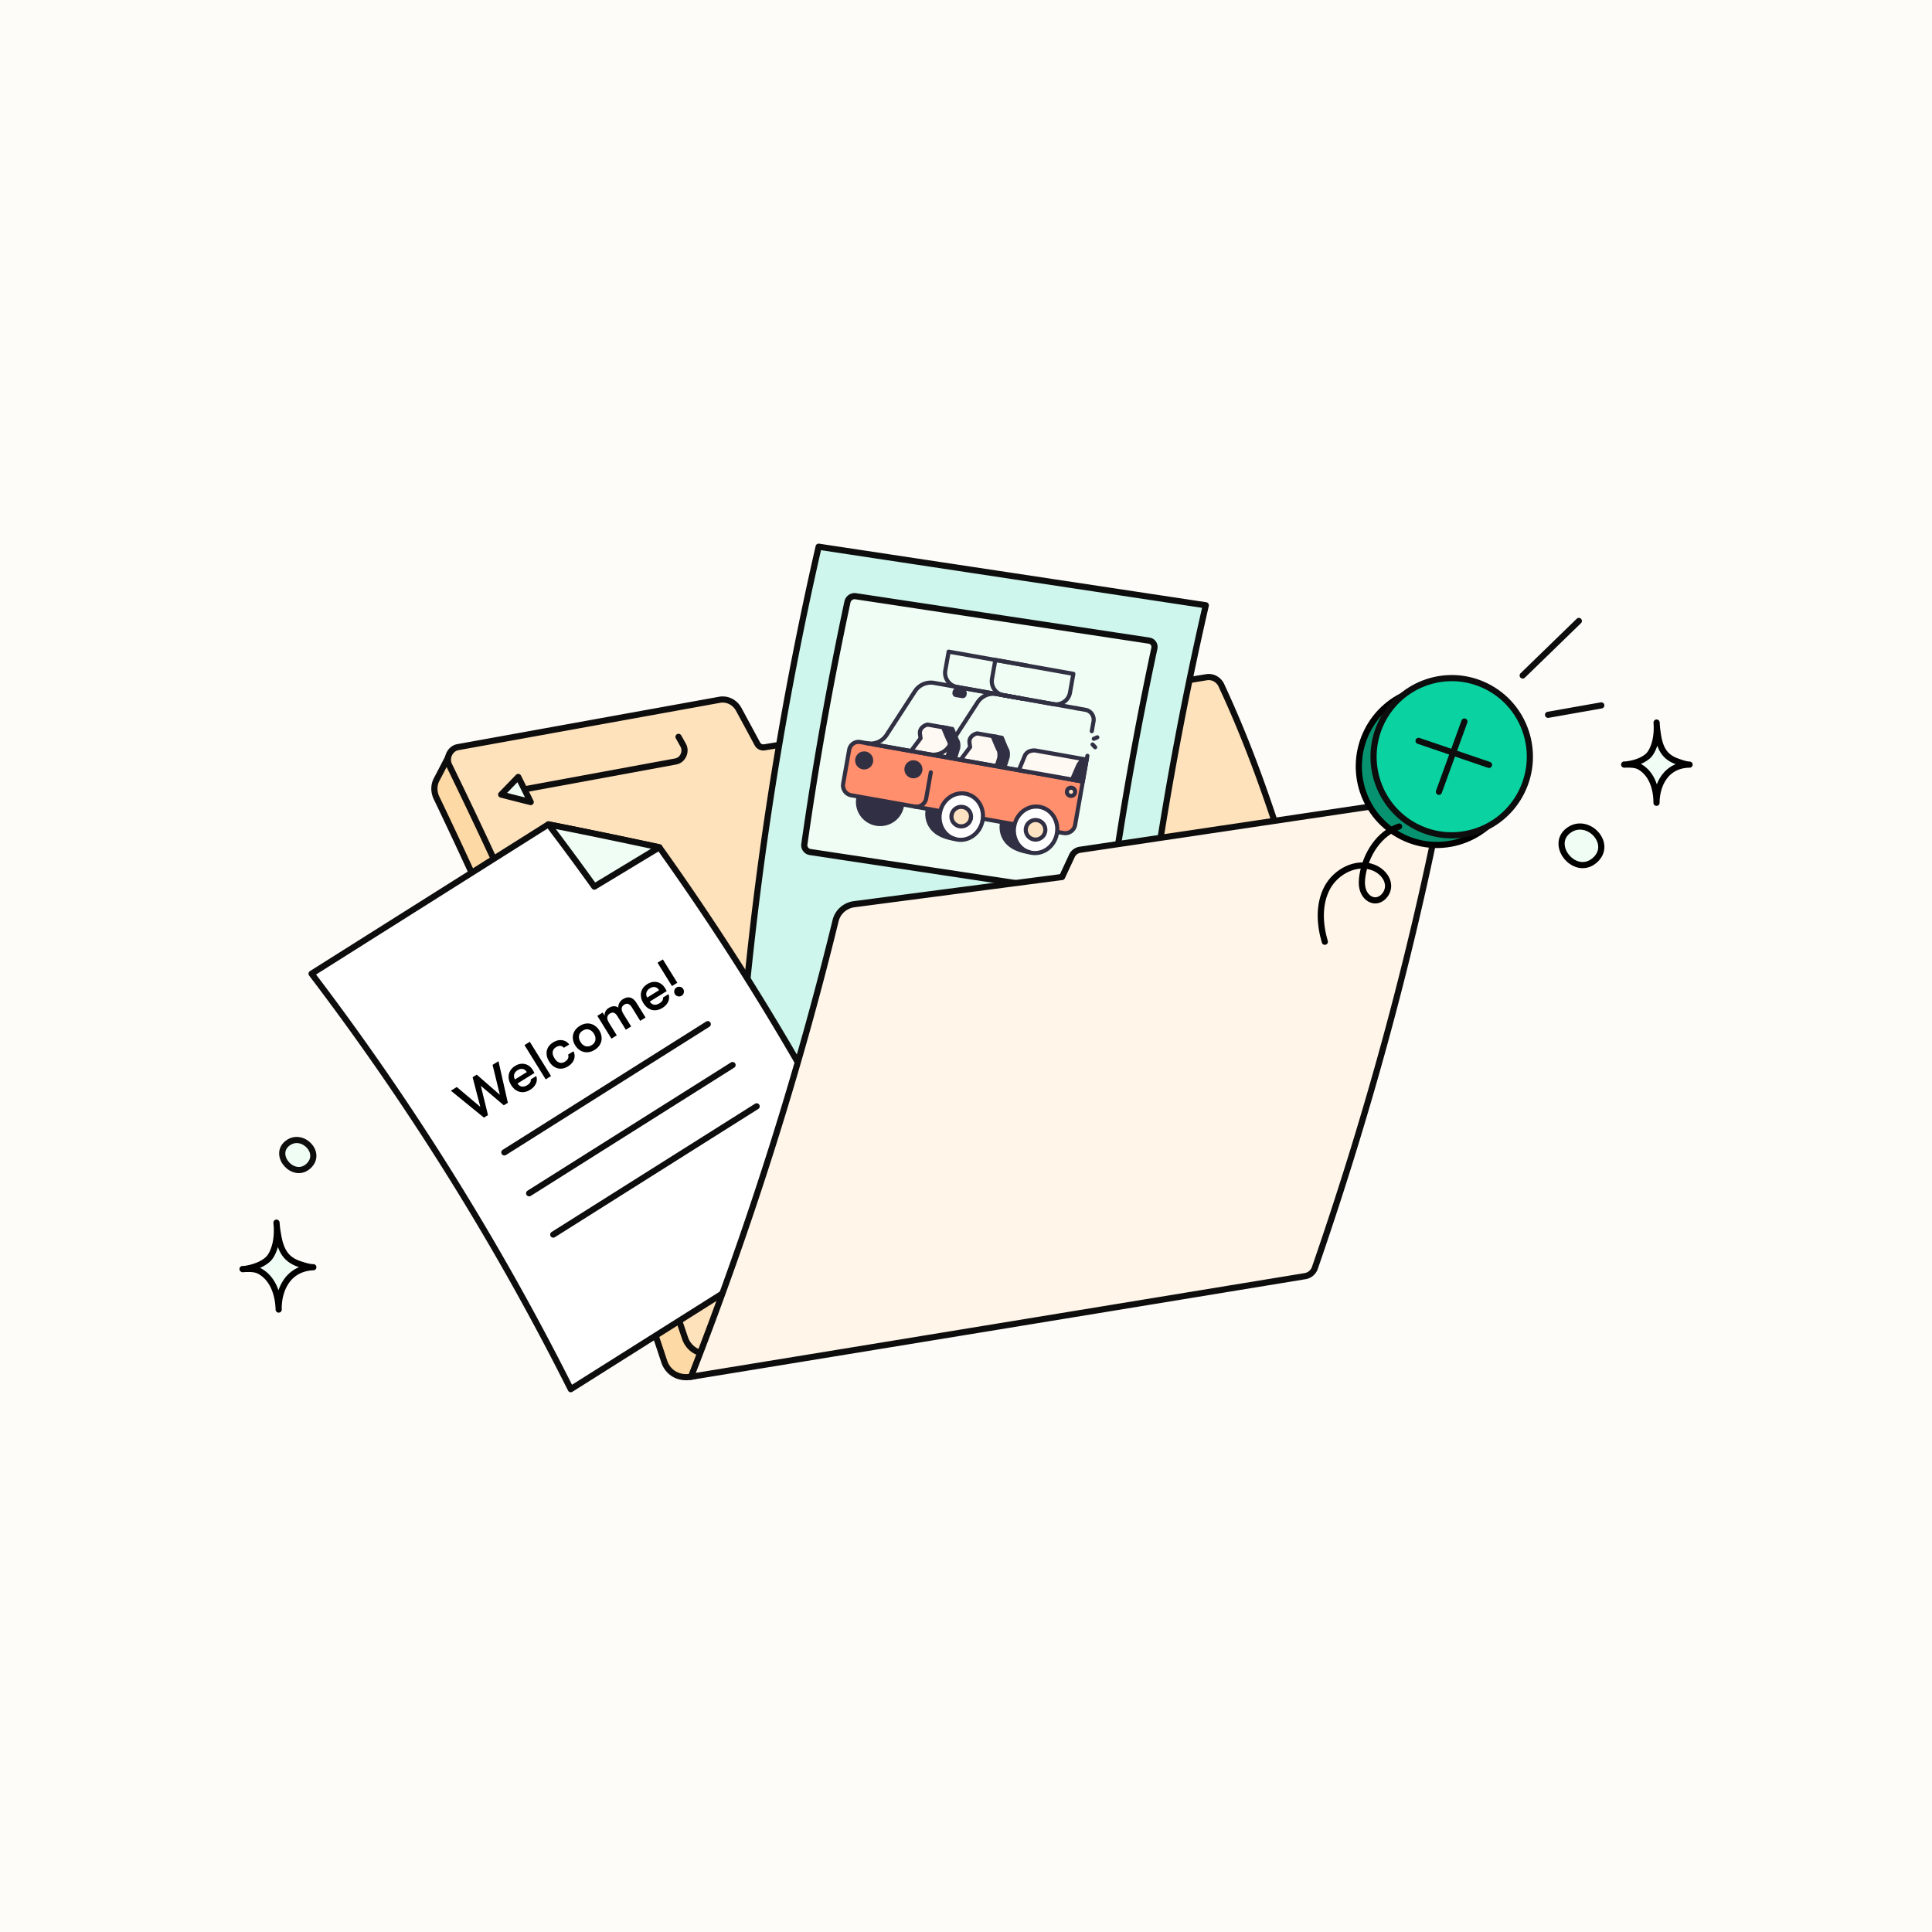<svg xmlns="http://www.w3.org/2000/svg" width="470" height="470" fill="none"><path fill="#FEFCF9" d="M0 0h470v470H0z"/><path fill="#FDD9A5" stroke="#0D0D0D" stroke-linecap="round" stroke-linejoin="round" stroke-width="1.5" d="M317.86 302.075a77702.587 77702.587 0 0 1-149.746 32.854c-3.034.517-5.639-.983-6.547-3.773-15.031-45.586-33.49-91.413-55.377-137.068-.686-1.43-.686-3.084 0-4.394.96-1.826 1.903-3.652 2.845-5.478a7593.71 7593.71 0 0 1 208.807 117.876l.018-.017z"/><path fill="#FEE2BC" stroke="#0D0D0D" stroke-linecap="round" stroke-linejoin="round" stroke-width="1.5" d="M319.315 292.806a56591.921 56591.921 0 0 1-146.112 36.42c-3.034.517-5.639-.982-6.581-3.773-15.58-46.344-34.69-92.912-57.348-139.29-.857-1.758.188-4.014 2.057-4.393 21.252-3.842 42.471-7.684 63.689-11.526 1.885-.345 3.736.568 4.696 2.326 1.508 2.791 3.017 5.564 4.508 8.355a1.64 1.64 0 0 0 1.748.879c33.558-5.479 74.092-11.577 107.548-17.056 1.594-.258 3.137.672 3.736 2.257 15.322 32.889 21.836 66.518 33.576 99.493a1251.537 1251.537 0 0 1-11.517 26.291v.017z"/><path stroke="#0D0D0D" stroke-linecap="round" stroke-linejoin="round" stroke-width="1.5" d="m165.062 179.254 1.132 2.016c.874 1.55-.069 3.635-1.766 3.962-12.186 2.24-24.389 4.497-36.592 6.737"/><path fill="#EFFDF5" stroke="#0D0D0D" stroke-linecap="round" stroke-linejoin="round" stroke-width="1.5" d="M126.071 189.005a510.01 510.01 0 0 1 3.033 6.116c-2.399-.603-4.799-1.206-7.181-1.826 1.388-1.43 2.776-2.86 4.148-4.29z"/><path fill="#CEF6EC" stroke="#0D0D0D" stroke-linecap="round" stroke-linejoin="round" stroke-width="1.5" d="M273.846 277.407c-31.399-4.755-62.781-9.492-94.18-14.247A857.515 857.515 0 0 1 199.153 133c31.399 4.755 62.782 9.493 94.181 14.248a857.397 857.397 0 0 0-19.488 130.159z"/><path fill="#EFFDF5" stroke="#0D0D0D" stroke-linecap="round" stroke-linejoin="round" stroke-width="1.5" d="M268.464 218.073c-23.789-3.6-47.595-7.201-71.385-10.802a1.682 1.682 0 0 1-1.405-1.895 858.79 858.79 0 0 1 10.489-58.955 1.785 1.785 0 0 1 1.988-1.378c23.79 3.6 47.597 7.201 71.386 10.802.908.138 1.474.982 1.284 1.878a861.348 861.348 0 0 0-10.489 58.955 1.634 1.634 0 0 1-1.868 1.395z"/><path fill="#FEF9F2" stroke="#312F43" stroke-linecap="round" stroke-linejoin="round" d="m243.898 183.954-.777 2.482-9.914-.965 2.791-3.719-.149-1.052c-.183-1.491 1.166-2.147 1.863-2.289l4.78.849c.31.777.997 2.457 1.266 2.96.269.504.206 1.366.14 1.734z"/><path fill="#312F43" fill-rule="evenodd" d="m242.439 186.469.639-2.041c.075-.419.147-1.402-.16-1.976-.306-.573-1.091-2.487-1.444-3.372l2.254.4c.31.777.998 2.457 1.267 2.96.269.504.205 1.366.14 1.734l-.778 2.482-1.918-.187z" clip-rule="evenodd"/><path fill="#312F43" d="m243.078 184.428.477.15a.35.35 0 0 0 .015-.062l-.492-.088zm-.639 2.041-.478-.149a.502.502 0 0 0 .429.647l.049-.498zm.479-4.017.441-.235-.441.235zm-1.444-3.372.087-.493a.501.501 0 0 0-.552.678l.465-.185zm2.254.4.464-.185a.5.5 0 0 0-.376-.307l-.088.492zm1.267 2.96.441-.236-.441.236zm.14 1.734.477.149a.623.623 0 0 0 .015-.062l-.492-.087zm-.778 2.482-.048.498a.5.5 0 0 0 .525-.348l-.477-.15zm-1.756-2.377-.64 2.041.955.299.639-2.041-.954-.299zm-.124-1.591c.099.185.154.48.165.825.009.333-.024.649-.056.828l.984.175c.043-.241.083-.625.071-1.032-.012-.396-.073-.878-.282-1.267l-.882.471zm-1.468-3.423c.349.872 1.145 2.819 1.468 3.423l.882-.471c-.29-.543-1.062-2.425-1.421-3.323l-.929.371zm.377.307 2.255.401.175-.985-2.255-.401-.175.985zm1.878.094c.305.764 1.004 2.475 1.29 3.01l.882-.472c-.253-.472-.928-2.119-1.244-2.909l-.928.371zm1.29 3.01c.079.149.127.397.136.696a3.65 3.65 0 0 1-.048.714l.985.175c.038-.214.073-.556.063-.918-.01-.35-.065-.784-.254-1.139l-.882.472zm.103 1.348-.777 2.483.954.299.778-2.483-.955-.299zm-.252 2.135-1.918-.187-.097.995 1.919.187.096-.995z"/><path fill="#FEF9F2" stroke="#312F43" stroke-linecap="round" stroke-linejoin="round" d="m231.848 181.811-.777 2.482-9.913-.965 2.79-3.719-.149-1.052c-.183-1.491 1.166-2.148 1.864-2.289l4.779.849c.31.777.997 2.456 1.266 2.96s.206 1.366.14 1.734z"/><path fill="#312F43" fill-rule="evenodd" d="m230.389 184.327.639-2.041c.075-.42.147-1.402-.159-1.976-.307-.574-1.091-2.488-1.445-3.373l2.254.401c.31.777.998 2.456 1.267 2.959.269.504.205 1.366.14 1.734l-.778 2.483-1.918-.187z" clip-rule="evenodd"/><path fill="#312F43" d="m231.028 182.286.477.149a.434.434 0 0 0 .016-.062l-.493-.087zm-.639 2.041-.477-.15a.502.502 0 0 0 .428.647l.049-.497zm.48-4.017.44-.236-.44.236zm-1.445-3.373.087-.492a.501.501 0 0 0-.551.678l.464-.186zm2.254.401.465-.186a.5.5 0 0 0-.377-.306l-.088.492zm1.267 2.959.441-.235-.441.235zm.14 1.734.477.15a.623.623 0 0 0 .015-.062l-.492-.088zm-.778 2.483-.048.497a.499.499 0 0 0 .525-.348l-.477-.149zm-1.756-2.378-.639 2.041.954.299.639-2.041-.954-.299zm-.123-1.59c.098.184.154.48.164.824.01.333-.024.649-.056.828l.985.175c.042-.24.082-.625.07-1.032-.011-.395-.073-.877-.282-1.267l-.881.472zm-1.468-3.423c.348.872 1.144 2.818 1.468 3.423l.881-.472c-.29-.543-1.062-2.424-1.421-3.323l-.928.372zm.376.306 2.255.401.175-.984-2.255-.401-.175.984zm1.878.094c.305.764 1.004 2.476 1.29 3.01l.882-.471c-.253-.473-.928-2.12-1.243-2.91l-.929.371zm1.29 3.01c.08.149.128.398.136.697.009.287-.02.56-.048.714l.985.175a4.74 4.74 0 0 0 .063-.918c-.01-.35-.065-.785-.254-1.139l-.882.471zm.104 1.349-.778 2.482.954.299.778-2.482-.954-.299zm-.252 2.134-1.919-.187-.097.995 1.919.187.097-.995z"/><path fill="#FF8F6D" d="M206.519 182.371a2.339 2.339 0 0 1 2.714-1.894l54.229 9.642-1.891 10.633a2.34 2.34 0 0 1-2.713 1.895l-51.926-9.233a2.341 2.341 0 0 1-1.894-2.714l1.481-8.329z"/><path fill="#312F42" stroke="#312F42" stroke-miterlimit="10" d="M220.824 188.118a1.693 1.693 0 1 1 2.777-1.939 1.693 1.693 0 0 1-2.777 1.939zm-11.96-2.126a1.694 1.694 0 1 1 2.777-1.939 1.694 1.694 0 0 1-2.777 1.939z"/><path stroke="#312F42" stroke-linecap="round" stroke-linejoin="round" d="m228.287 183.892-15.958-2.838m36.304-11.118-6.15-1.094a4.613 4.613 0 0 0-4.679 2.032l-6.897 10.623a4.617 4.617 0 0 1-4.679 2.032l-1.602-.285"/><path stroke="#312F42" stroke-linecap="round" stroke-linejoin="round" d="m262.124 172.334-34.868-6.2a4.617 4.617 0 0 0-4.679 2.032l-6.897 10.624a4.62 4.62 0 0 1-4.679 2.032m17.036 3.026 22.591 4.017"/><path stroke="#312F42" stroke-linecap="round" stroke-linejoin="round" d="m228.592 197.294-21.507-3.824a2.431 2.431 0 0 1-1.968-2.819l1.469-8.26a2.316 2.316 0 0 1 2.688-1.877l54.094 9.619m-16.655 10.383-7.532-1.339"/><path stroke="#312F42" stroke-linecap="round" stroke-linejoin="round" d="m264.533 183.87-2.99 16.814a2.43 2.43 0 0 1-2.818 1.968l-2.802-.498"/><path fill="#FEF9F2" stroke="#312F43" stroke-linecap="round" stroke-linejoin="round" d="m264.318 184.787-.945 5.316-15.507-2.757 1.444-3.491c.51-1.226 1.948-1.36 2.603-1.274l12.405 2.206z"/><path fill="#312F42" stroke="#312F43" stroke-linecap="round" stroke-linejoin="round" d="m264.318 184.788-.945 5.317-2.57-.457 1.245-2.887c.695-1.851 1.803-2.087 2.27-1.973z"/><path stroke="#312F42" stroke-linecap="round" stroke-linejoin="round" d="m261.812 172.279 2.243.398a2.432 2.432 0 0 1 1.968 2.819l-.423 2.379m-43.11 18.334a2.43 2.43 0 0 0 2.819-1.968l1.129-6.345m34.677-23.972-18.975-3.374-.814 4.576a3.46 3.46 0 0 0 2.798 4.008l12.17 2.164a3.458 3.458 0 0 0 4.007-2.798l.814-4.576z"/><path stroke="#312F42" stroke-linecap="round" stroke-linejoin="round" d="m249.754 161.903-18.975-3.374-.81 4.554a3.48 3.48 0 0 0 2.816 4.034l15.55 2.765"/><path fill="#312F43" d="m234.686 168.681-.047.288a.453.453 0 0 1-.521.374l-1.547-.251a.452.452 0 0 1-.375-.52l.047-.287a.452.452 0 0 1 .52-.375l.676.11.871.141c.249.04.417.273.376.52z"/><path stroke="#312F43" stroke-linecap="round" stroke-linejoin="round" stroke-miterlimit="10" d="m233.536 167.429-.096.591m.871.141-.871-.141-.676-.11a.454.454 0 0 0-.52.375l-.047.287c-.04.247.128.48.375.52l1.547.251a.454.454 0 0 0 .521-.374l.047-.288a.452.452 0 0 0-.376-.52z"/><ellipse cx="233.963" cy="198.639" fill="#fff" rx="5.295" ry="5.633" transform="rotate(10.083 233.963 198.639)"/><path stroke="#312F43" stroke-linecap="round" stroke-linejoin="round" stroke-miterlimit="10" d="m228.679 197.624-.006.031c-.553 2.861.995 5.607 3.516 6.418"/><path fill="#312F43" d="M225.667 197.043s-1.33 5.807 6.522 7.032c-2.521-.812-4.069-3.557-3.516-6.419l.006-.03-3.012-.583z"/><path stroke="#312F43" stroke-linecap="round" stroke-linejoin="round" stroke-miterlimit="10" d="M232.191 204.074c.186.061.379.112.576.149 2.858.552 5.656-1.491 6.252-4.567l.003-.031"/><path fill="#FEE3C2" d="M231.518 198.174c-.001.011-.005.02-.007.03a2.374 2.374 0 0 0 1.884 2.78 2.376 2.376 0 0 0 2.785-1.878l.004-.031a2.377 2.377 0 0 0-4.666-.901z"/><path stroke="#312F43" stroke-linecap="round" stroke-linejoin="round" stroke-miterlimit="10" d="M239.023 199.625c.578-3.062-1.253-5.985-4.1-6.536-2.847-.551-5.634 1.479-6.243 4.535l-3.012-.583s-1.33 5.808 6.522 7.032h.002"/><path stroke="#312F43" stroke-linecap="round" stroke-linejoin="round" stroke-miterlimit="10" d="M236.184 199.075a2.372 2.372 0 0 0-1.888-2.748 2.375 2.375 0 0 0-2.776 1.847"/><path stroke="#312F43" stroke-linecap="round" stroke-linejoin="round" stroke-miterlimit="10" d="m236.182 199.075-.004.031a2.376 2.376 0 0 1-2.785 1.878 2.375 2.375 0 0 1-1.884-2.781l.008-.03"/><ellipse cx="252.04" cy="201.854" fill="#fff" rx="5.295" ry="5.633" transform="rotate(10.083 252.04 201.854)"/><path stroke="#312F43" stroke-linecap="round" stroke-linejoin="round" stroke-miterlimit="10" d="M246.756 200.839c-.001.011-.004.02-.006.03-.553 2.862.995 5.607 3.517 6.419"/><path fill="#312F43" d="M243.744 200.257s-1.33 5.808 6.522 7.032c-2.521-.811-4.069-3.556-3.516-6.418l.006-.031c-1.145-.221-2.165-.418-3.012-.583z"/><path stroke="#312F43" stroke-linecap="round" stroke-linejoin="round" stroke-miterlimit="10" d="M250.268 207.289c.186.06.379.111.576.148 2.858.553 5.656-1.491 6.252-4.567l.004-.031"/><path fill="#FEE3C2" d="M249.595 201.388c-.001.011-.005.02-.007.03a2.376 2.376 0 0 0 1.884 2.781 2.376 2.376 0 0 0 2.785-1.878l.004-.031a2.372 2.372 0 0 0-1.888-2.748 2.375 2.375 0 0 0-2.778 1.846z"/><path stroke="#312F43" stroke-linecap="round" stroke-linejoin="round" stroke-miterlimit="10" d="M257.1 202.839c.578-3.062-1.253-5.984-4.1-6.535-2.846-.551-5.634 1.479-6.243 4.535l-3.012-.583s-1.329 5.807 6.522 7.032h.002"/><path stroke="#312F43" stroke-linecap="round" stroke-linejoin="round" stroke-miterlimit="10" d="M254.261 202.29a2.372 2.372 0 0 0-1.888-2.748 2.374 2.374 0 0 0-2.776 1.846m4.662.902-.003.031a2.377 2.377 0 0 1-2.786 1.878 2.376 2.376 0 0 1-1.884-2.781l.008-.03"/><path fill="#312F43" d="m219.446 195.816-.048.269a5.277 5.277 0 0 1-.727 1.983 5.337 5.337 0 0 1-3.394 2.408 5.427 5.427 0 0 1-5.646-2.213 5.308 5.308 0 0 1-.827-4.062c.067-.373.053-.069.197-.42.151.296.447.195.755.25.269.198.582.166.911.224l8.775 1.56.004.001z"/><path stroke="#312F43" stroke-linecap="round" stroke-linejoin="round" d="M213.173 200.383a5.408 5.408 0 0 0 4.02-.87 5.297 5.297 0 0 0 2.211-3.431l.048-.268m-6.279 4.569a5.414 5.414 0 0 1-3.472-2.202 5.293 5.293 0 0 1-.892-3.983"/><circle cx="260.549" cy="192.618" r=".99" fill="#FEE3C2" stroke="#312F43" transform="rotate(10.083 260.549 192.618)"/><path stroke="#312F43" stroke-linecap="round" stroke-linejoin="round" d="M266.091 179.72s.452-.155.851-.356m-1.157 1.749s.349.327.634.672"/><path fill="#fff" stroke="#0D0D0D" stroke-linecap="round" stroke-linejoin="round" stroke-width="1.5" d="M160.403 206.135a645.64 645.64 0 0 1 51.673 85.646c-24.402 15.39-48.82 30.774-73.222 46.164A644.561 644.561 0 0 0 75.8 236.877c19.196-12.112 38.408-24.217 57.604-36.328a1668.566 1668.566 0 0 1 26.983 5.58l.016.006z"/><path fill="#EFFDF5" stroke="#0D0D0D" stroke-linecap="round" stroke-linejoin="round" stroke-width="1.5" d="M160.404 206.135c-5.276 3.177-10.543 6.377-15.82 9.555a664.864 664.864 0 0 0-11.163-15.135 1670.797 1670.797 0 0 1 26.983 5.58z"/><path stroke="#0D0D0D" stroke-linecap="round" stroke-linejoin="round" stroke-width="1.5" d="M122.698 280.344c16.5-10.398 32.983-20.801 49.483-31.198m-43.452 41.145c16.499-10.397 32.983-20.801 49.483-31.198m-43.621 41.246c16.499-10.398 32.983-20.802 49.483-31.199"/><path fill="#FFF5E9" stroke="#0D0D0D" stroke-linecap="round" stroke-linejoin="round" stroke-width="1.5" d="M346.808 194.226c-27.972 4.152-55.977 8.321-84.017 12.49a2.628 2.628 0 0 0-2.109 1.672c-.77 1.653-1.541 3.307-2.314 4.961a71470.002 71470.002 0 0 0-50.68 6.633c-2.108.328-3.805 1.809-4.37 3.825-9.05 37.041-20.773 74.168-35.221 111.122 49.926-8.149 99.734-16.316 149.402-24.481a3.038 3.038 0 0 0 2.366-1.982c12.768-36.92 22.863-73.943 30.267-110.829.394-1.912-1.388-3.704-3.342-3.411h.018z"/><path fill="#EFFDF5" stroke="#000" stroke-linecap="round" stroke-linejoin="round" stroke-width="1.5" d="M59 308.723c1.457-.034 2.965-.156 4.165.499 3.393 1.879 4.542 5.91 4.627 9.355-.12-4.135 1.817-10.01 8.433-10.302-.977.034-2.64-.517-3.548-.827-1.028-.362-1.988-.896-2.76-1.671-1.456-1.482-1.987-3.601-2.313-5.599a24.882 24.882 0 0 1-.343-2.74s.429 3.153-.463 5.979c-.308.982-.822 2.222-1.645 2.963-2.28 2.068-6.067 2.378-6.067 2.378l-.035-.035H59z"/><path fill="#EFFDF5" stroke="#0D0D0D" stroke-linecap="round" stroke-linejoin="round" stroke-width="1.5" d="M75.007 283.698c3.565-3.204-1.491-8.321-5.039-5.599-3.77 2.877 1.44 8.838 5.039 5.599z"/><path stroke="#0D0D0D" stroke-linecap="round" stroke-linejoin="round" stroke-width="1.5" d="m370.426 164.329 13.66-13.266m-7.489 22.829 12.957-2.291"/><path fill="#079370" stroke="#000" stroke-linejoin="round" stroke-width="1.5" d="M366.603 194.92c4.667-9.462.828-20.933-8.575-25.621-9.405-4.689-20.814-.819-25.482 8.643-4.669 9.461-.83 20.932 8.575 25.621 9.405 4.688 20.813.819 25.482-8.643z"/><path fill="#0AD2A0" stroke="#0D0D0D" stroke-linecap="round" stroke-linejoin="round" stroke-width="1.5" d="M370.188 192.575c4.669-9.461.829-20.932-8.576-25.621-9.405-4.688-20.813-.819-25.482 8.643-4.666 9.462-.827 20.933 8.576 25.621 9.405 4.689 20.813.819 25.482-8.643z"/><path stroke="#0D0D0D" stroke-linecap="round" stroke-linejoin="round" stroke-width="1.5" d="m356.253 175.528-6.204 17.091m12.186-6.547-17.138-5.841"/><path fill="#EFFDF5" stroke="#000" stroke-linejoin="round" stroke-width="1.5" d="M387.903 209.331c4.679-3.98-1.611-10.699-6.254-7.357-4.921 3.549 1.525 11.388 6.254 7.357z"/><path fill="#EFFDF5" stroke="#000" stroke-linecap="round" stroke-linejoin="round" stroke-width="1.5" d="M395.115 185.993c1.354 0 2.726-.069 3.823.569 3.085 1.809 4.044 5.564 4.044 8.735 0-3.825 1.92-9.2 8.039-9.286-.908 0-2.417-.552-3.256-.862-.943-.362-1.818-.879-2.503-1.619-1.302-1.396-1.748-3.36-2.005-5.221a25.546 25.546 0 0 1-.257-2.532s.309 2.911-.583 5.513c-.309.896-.805 2.016-1.593 2.688-2.16 1.86-5.657 2.033-5.657 2.033l-.034-.035-.018.017z"/><path stroke="#000" stroke-linecap="round" stroke-linejoin="round" stroke-width="1.5" d="M322.288 229.101c-1.268-4.307-1.525-9.165.584-13.128 2.108-3.962 7.078-6.564 11.242-4.927 1.834.706 3.447 2.343 3.566 4.307.12 1.964-1.662 4.014-3.6 3.635-1.216-.241-2.142-1.292-2.519-2.498-.376-1.206-.291-2.481-.085-3.687.856-5.065 4.028-10.044 8.878-11.732"/><path fill="#000" d="m118.712 271.27-.988.612-8.039-6.549 1.44-.892 5.727 4.836-1.882-7.216 1.011-.627 5.62 4.902-1.775-7.282 1.44-.892 2.279 10.116-.988.612-5.594-4.754 1.749 7.134zm10.893-10.976c.103.167.238.412.406.736l-4.118 2.55c.286.427.637.676 1.055.747.412.063.856-.053 1.332-.348.318-.196.544-.408.678-.634a1.26 1.26 0 0 0 .169-.763l1.31-.811c.232.57.213 1.169-.057 1.797-.266.615-.733 1.129-1.4 1.542-.873.54-1.725.706-2.557.497-.832-.21-1.526-.763-2.081-1.659-.364-.587-.566-1.171-.606-1.749a2.861 2.861 0 0 1 .342-1.628c.274-.499.688-.92 1.243-1.264.524-.324 1.053-.498 1.588-.522a2.765 2.765 0 0 1 1.515.347c.468.259.861.646 1.181 1.162zm-1.444.515c-.273-.424-.604-.674-.992-.752-.381-.083-.793.013-1.238.288-.452.28-.733.624-.842 1.033-.11.408-.046.813.192 1.214l2.88-1.783zm5.889.964-1.297.804-5.159-8.332 1.297-.804 5.159 8.332zm4.1-2.34c-.563.348-1.131.53-1.704.544a2.9 2.9 0 0 1-1.586-.434c-.498-.307-.923-.746-1.277-1.317-.354-.571-.555-1.144-.603-1.718a2.888 2.888 0 0 1 .311-1.625c.269-.507.684-.934 1.248-1.283.762-.472 1.493-.656 2.194-.552.704.091 1.287.439 1.748 1.042l-1.297.803c-.273-.281-.566-.434-.878-.46-.313-.027-.663.081-1.052.322-.46.285-.726.663-.796 1.134-.067.459.074.97.422 1.534.349.563.746.921 1.192 1.073.449.14.903.067 1.363-.218.738-.457.996-1.034.773-1.73l1.298-.803c.324.666.368 1.33.131 1.993-.23.658-.725 1.223-1.487 1.695zm6.514-4.033c-.596.368-1.194.563-1.796.584a3.06 3.06 0 0 1-1.672-.413 3.749 3.749 0 0 1-1.266-1.275 3.743 3.743 0 0 1-.576-1.701 3.059 3.059 0 0 1 .375-1.681c.287-.53.728-.978 1.323-1.347.595-.368 1.194-.563 1.795-.584a2.96 2.96 0 0 1 1.661.421 3.65 3.65 0 0 1 1.278 1.266 3.65 3.65 0 0 1 .564 1.709 2.967 2.967 0 0 1-.363 1.674c-.287.529-.728.978-1.323 1.347zm-.715-1.155c.508-.314.804-.723.888-1.225.092-.507-.024-1.022-.348-1.546-.325-.524-.734-.858-1.229-1.001-.487-.149-.985-.066-1.493.249-.508.314-.808.725-.9 1.232-.084.502.036 1.015.36 1.539s.73.86 1.217 1.008c.495.144.997.059 1.505-.256zm4.798-1.571-3.434-5.547 1.298-.804.479.774a1.77 1.77 0 0 1 .201-1.03c.17-.347.429-.628.779-.845.88-.545 1.668-.577 2.361-.095-.042-.369.035-.741.232-1.115a2.28 2.28 0 0 1 .858-.927c1.334-.825 2.45-.512 3.349.94l2.174 3.512-1.297.803-2.02-3.261c-.28-.453-.574-.732-.881-.838-.307-.106-.631-.054-.972.158-.365.226-.575.525-.629.899-.059.366.101.854.479 1.465l1.82 2.941-1.297.803-2.027-3.274c-.28-.452-.567-.73-.861-.833-.3-.111-.62-.061-.961.151-.373.23-.591.535-.653.914-.058.366.101.854.48 1.465l1.82 2.94-1.298.804zm13.033-12.302c.104.167.239.413.407.737l-4.119 2.55c.286.426.638.675 1.055.746.413.063.857-.053 1.333-.347.317-.197.543-.408.678-.634a1.27 1.27 0 0 0 .169-.764l1.31-.81c.232.569.213 1.168-.057 1.796-.267.616-.733 1.13-1.4 1.542-.873.541-1.725.706-2.558.497-.832-.209-1.525-.762-2.081-1.659-.363-.587-.565-1.17-.605-1.749a2.861 2.861 0 0 1 .342-1.628c.273-.499.688-.92 1.243-1.264.524-.324 1.053-.498 1.587-.521a2.765 2.765 0 0 1 1.516.346c.467.259.861.647 1.18 1.162zm-1.443.515c-.273-.423-.604-.674-.992-.752-.381-.083-.793.014-1.238.289-.452.28-.733.624-.843 1.032-.109.408-.045.813.193 1.215l2.88-1.784zm4.436-1.807-1.298.803-3.515-5.678 1.297-.803 3.516 5.678zm1.048 3.155c-.278.172-.578.22-.899.144a1.168 1.168 0 0 1-.728-.537 1.125 1.125 0 0 1-.149-.879c.076-.322.252-.568.53-.74.278-.172.577-.22.898-.145.317.068.561.241.733.518.172.278.22.578.144.899a1.146 1.146 0 0 1-.529.74z"/></svg>